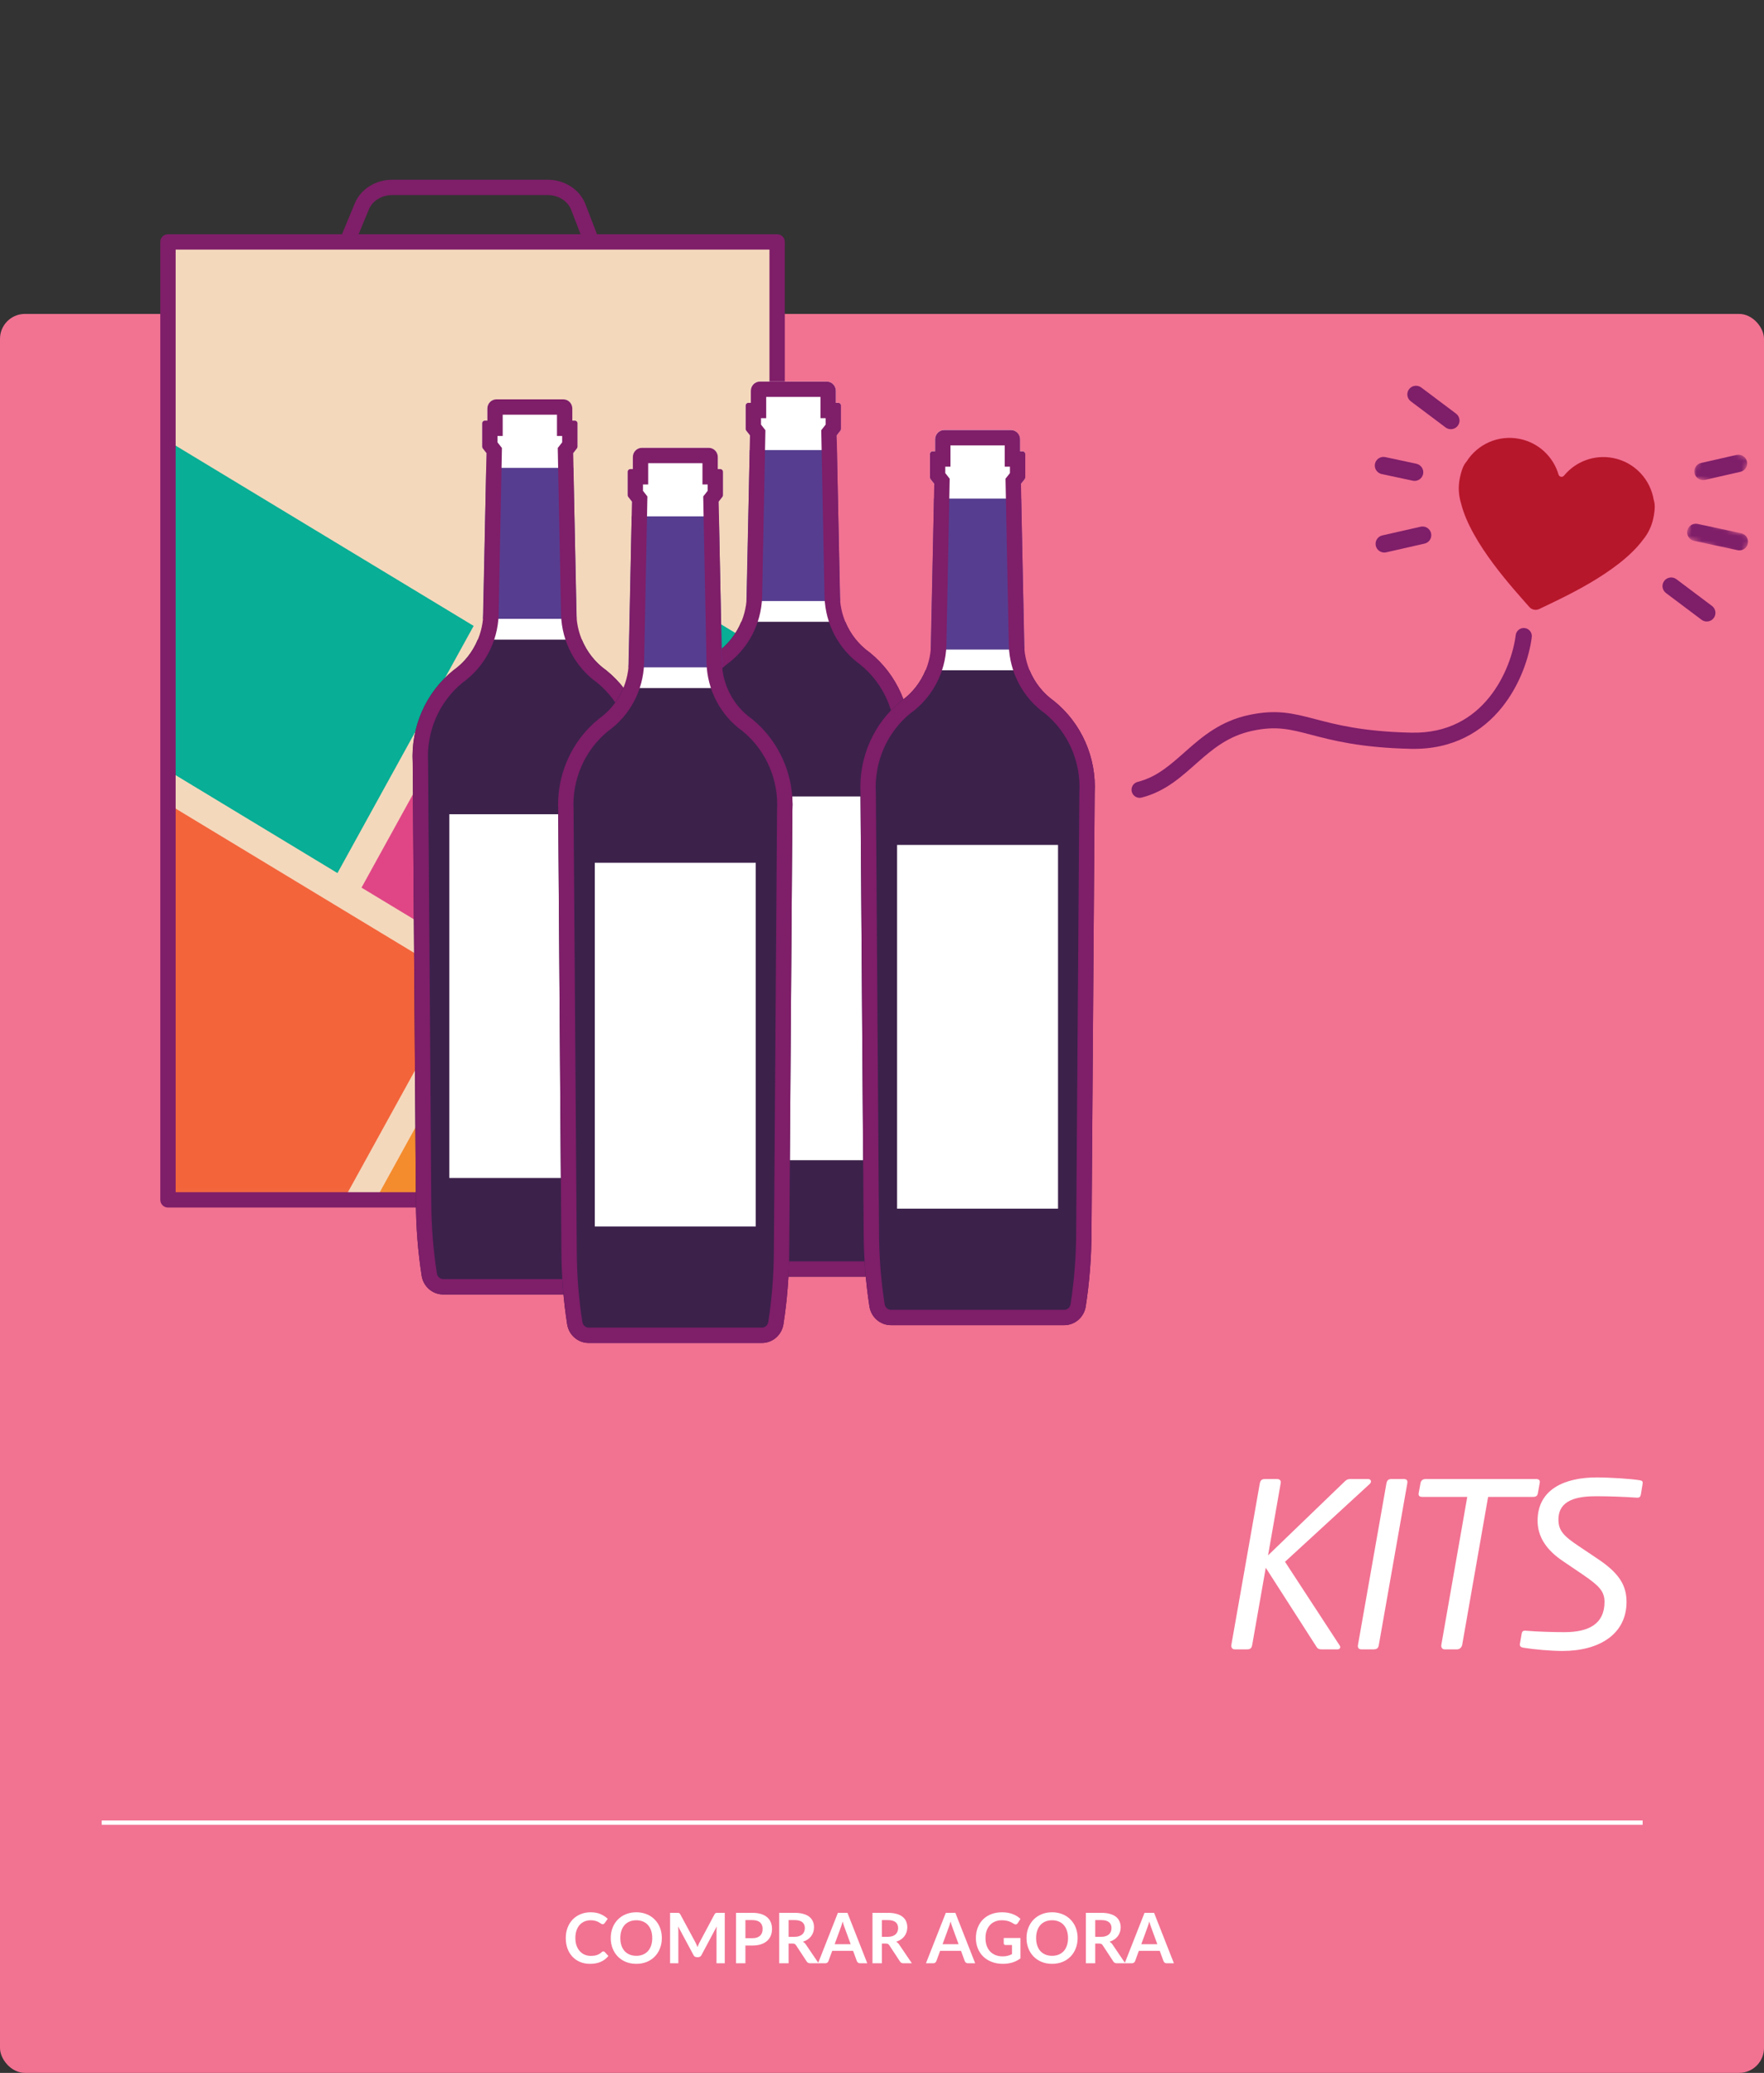 <svg width="354" height="416" viewBox="0 0 354 416" fill="none" xmlns="http://www.w3.org/2000/svg">
<rect x="0" y="0" width="354" height="416" fill="#333333" stroke="none"/>
<rect y="63" width="354" height="353" rx="5" fill="#F27292"/>
<path d="M121.078 391.613C121.181 391.613 121.272 391.653 121.351 391.732L122.093 392.537C121.682 393.046 121.176 393.435 120.574 393.706C119.977 393.977 119.258 394.112 118.418 394.112C117.667 394.112 116.99 393.984 116.388 393.727C115.791 393.47 115.28 393.113 114.855 392.656C114.43 392.199 114.104 391.653 113.875 391.018C113.651 390.383 113.539 389.69 113.539 388.939C113.539 388.178 113.66 387.483 113.903 386.853C114.146 386.218 114.486 385.672 114.925 385.215C115.368 384.758 115.896 384.403 116.507 384.151C117.118 383.894 117.795 383.766 118.537 383.766C119.274 383.766 119.928 383.887 120.497 384.13C121.071 384.373 121.559 384.69 121.96 385.082L121.33 385.957C121.293 386.013 121.244 386.062 121.183 386.104C121.127 386.146 121.048 386.167 120.945 386.167C120.875 386.167 120.803 386.148 120.728 386.111C120.653 386.069 120.572 386.02 120.483 385.964C120.394 385.903 120.292 385.838 120.175 385.768C120.058 385.698 119.923 385.635 119.769 385.579C119.615 385.518 119.435 385.469 119.23 385.432C119.029 385.39 118.796 385.369 118.53 385.369C118.077 385.369 117.662 385.451 117.284 385.614C116.911 385.773 116.589 386.006 116.318 386.314C116.047 386.617 115.837 386.991 115.688 387.434C115.539 387.873 115.464 388.374 115.464 388.939C115.464 389.508 115.543 390.015 115.702 390.458C115.865 390.901 116.085 391.275 116.36 391.578C116.635 391.881 116.96 392.115 117.333 392.278C117.706 392.437 118.108 392.516 118.537 392.516C118.794 392.516 119.025 392.502 119.23 392.474C119.44 392.446 119.631 392.402 119.804 392.341C119.981 392.28 120.147 392.203 120.301 392.11C120.46 392.012 120.616 391.893 120.77 391.753C120.817 391.711 120.866 391.678 120.917 391.655C120.968 391.627 121.022 391.613 121.078 391.613ZM132.817 388.939C132.817 389.681 132.693 390.369 132.446 391.004C132.203 391.634 131.858 392.18 131.41 392.642C130.962 393.104 130.423 393.466 129.793 393.727C129.163 393.984 128.463 394.112 127.693 394.112C126.928 394.112 126.23 393.984 125.6 393.727C124.97 393.466 124.429 393.104 123.976 392.642C123.528 392.18 123.18 391.634 122.933 391.004C122.686 390.369 122.562 389.681 122.562 388.939C122.562 388.197 122.686 387.511 122.933 386.881C123.18 386.246 123.528 385.698 123.976 385.236C124.429 384.774 124.97 384.415 125.6 384.158C126.23 383.897 126.928 383.766 127.693 383.766C128.206 383.766 128.689 383.827 129.142 383.948C129.595 384.065 130.01 384.233 130.388 384.452C130.766 384.667 131.104 384.93 131.403 385.243C131.706 385.551 131.963 385.896 132.173 386.279C132.383 386.662 132.542 387.077 132.649 387.525C132.761 387.973 132.817 388.444 132.817 388.939ZM130.892 388.939C130.892 388.384 130.817 387.887 130.668 387.448C130.519 387.005 130.306 386.629 130.031 386.321C129.756 386.013 129.42 385.777 129.023 385.614C128.631 385.451 128.188 385.369 127.693 385.369C127.198 385.369 126.753 385.451 126.356 385.614C125.964 385.777 125.628 386.013 125.348 386.321C125.073 386.629 124.86 387.005 124.711 387.448C124.562 387.887 124.487 388.384 124.487 388.939C124.487 389.494 124.562 389.994 124.711 390.437C124.86 390.876 125.073 391.249 125.348 391.557C125.628 391.86 125.964 392.094 126.356 392.257C126.753 392.42 127.198 392.502 127.693 392.502C128.188 392.502 128.631 392.42 129.023 392.257C129.42 392.094 129.756 391.86 130.031 391.557C130.306 391.249 130.519 390.876 130.668 390.437C130.817 389.994 130.892 389.494 130.892 388.939ZM145.447 383.878V394H143.788V387.462C143.788 387.201 143.802 386.918 143.83 386.615L140.771 392.362C140.626 392.637 140.404 392.775 140.106 392.775H139.84C139.541 392.775 139.319 392.637 139.175 392.362L136.081 386.594C136.095 386.748 136.106 386.9 136.116 387.049C136.125 387.198 136.13 387.336 136.13 387.462V394H134.471V383.878H135.892C135.976 383.878 136.048 383.88 136.109 383.885C136.169 383.89 136.223 383.901 136.27 383.92C136.321 383.939 136.365 383.969 136.403 384.011C136.445 384.053 136.484 384.109 136.522 384.179L139.553 389.8C139.632 389.949 139.704 390.103 139.77 390.262C139.84 390.421 139.907 390.584 139.973 390.752C140.038 390.579 140.106 390.414 140.176 390.255C140.246 390.092 140.32 389.935 140.4 389.786L143.389 384.179C143.426 384.109 143.466 384.053 143.508 384.011C143.55 383.969 143.594 383.939 143.641 383.92C143.692 383.901 143.748 383.89 143.809 383.885C143.869 383.88 143.942 383.878 144.026 383.878H145.447ZM150.995 388.967C151.34 388.967 151.641 388.925 151.898 388.841C152.155 388.752 152.367 388.629 152.535 388.47C152.708 388.307 152.836 388.111 152.92 387.882C153.004 387.649 153.046 387.39 153.046 387.105C153.046 386.834 153.004 386.589 152.92 386.37C152.836 386.151 152.71 385.964 152.542 385.81C152.374 385.656 152.162 385.539 151.905 385.46C151.648 385.376 151.345 385.334 150.995 385.334H149.588V388.967H150.995ZM150.995 383.878C151.672 383.878 152.257 383.957 152.752 384.116C153.247 384.275 153.655 384.496 153.977 384.781C154.299 385.066 154.537 385.406 154.691 385.803C154.85 386.2 154.929 386.634 154.929 387.105C154.929 387.595 154.847 388.045 154.684 388.456C154.521 388.862 154.276 389.212 153.949 389.506C153.622 389.8 153.212 390.029 152.717 390.192C152.227 390.355 151.653 390.437 150.995 390.437H149.588V394H147.705V383.878H150.995ZM159.432 388.694C159.787 388.694 160.095 388.65 160.356 388.561C160.622 388.472 160.839 388.351 161.007 388.197C161.18 388.038 161.308 387.852 161.392 387.637C161.476 387.422 161.518 387.187 161.518 386.93C161.518 386.417 161.348 386.022 161.007 385.747C160.671 385.472 160.155 385.334 159.46 385.334H158.256V388.694H159.432ZM164.276 394H162.575C162.253 394 162.02 393.874 161.875 393.622L159.747 390.381C159.668 390.26 159.579 390.173 159.481 390.122C159.388 390.071 159.248 390.045 159.061 390.045H158.256V394H156.373V383.878H159.46C160.146 383.878 160.734 383.95 161.224 384.095C161.719 384.235 162.122 384.433 162.435 384.69C162.752 384.947 162.986 385.255 163.135 385.614C163.284 385.969 163.359 386.361 163.359 386.79C163.359 387.131 163.308 387.453 163.205 387.756C163.107 388.059 162.962 388.335 162.771 388.582C162.584 388.829 162.351 389.046 162.071 389.233C161.796 389.42 161.481 389.567 161.126 389.674C161.247 389.744 161.359 389.828 161.462 389.926C161.565 390.019 161.658 390.131 161.742 390.262L164.276 394ZM170.717 390.178L169.485 386.811C169.425 386.662 169.362 386.484 169.296 386.279C169.231 386.074 169.166 385.852 169.1 385.614C169.04 385.852 168.977 386.076 168.911 386.286C168.846 386.491 168.783 386.671 168.722 386.825L167.497 390.178H170.717ZM174.042 394H172.586C172.423 394 172.29 393.96 172.187 393.881C172.085 393.797 172.008 393.694 171.956 393.573L171.2 391.508H167.007L166.251 393.573C166.214 393.68 166.142 393.778 166.034 393.867C165.927 393.956 165.794 394 165.635 394H164.165L168.148 383.878H170.066L174.042 394ZM178.149 388.694C178.504 388.694 178.812 388.65 179.073 388.561C179.339 388.472 179.556 388.351 179.724 388.197C179.897 388.038 180.025 387.852 180.109 387.637C180.193 387.422 180.235 387.187 180.235 386.93C180.235 386.417 180.065 386.022 179.724 385.747C179.388 385.472 178.872 385.334 178.177 385.334H176.973V388.694H178.149ZM182.993 394H181.292C180.97 394 180.737 393.874 180.592 393.622L178.464 390.381C178.385 390.26 178.296 390.173 178.198 390.122C178.105 390.071 177.965 390.045 177.778 390.045H176.973V394H175.09V383.878H178.177C178.863 383.878 179.451 383.95 179.941 384.095C180.436 384.235 180.839 384.433 181.152 384.69C181.469 384.947 181.703 385.255 181.852 385.614C182.001 385.969 182.076 386.361 182.076 386.79C182.076 387.131 182.025 387.453 181.922 387.756C181.824 388.059 181.679 388.335 181.488 388.582C181.301 388.829 181.068 389.046 180.788 389.233C180.513 389.42 180.198 389.567 179.843 389.674C179.964 389.744 180.076 389.828 180.179 389.926C180.282 390.019 180.375 390.131 180.459 390.262L182.993 394ZM192.373 390.178L191.141 386.811C191.081 386.662 191.018 386.484 190.952 386.279C190.887 386.074 190.822 385.852 190.756 385.614C190.696 385.852 190.633 386.076 190.567 386.286C190.502 386.491 190.439 386.671 190.378 386.825L189.153 390.178H192.373ZM195.698 394H194.242C194.079 394 193.946 393.96 193.843 393.881C193.741 393.797 193.664 393.694 193.612 393.573L192.856 391.508H188.663L187.907 393.573C187.87 393.68 187.798 393.778 187.69 393.867C187.583 393.956 187.45 394 187.291 394H185.821L189.804 383.878H191.722L195.698 394ZM204.789 388.925V393.02C204.276 393.398 203.728 393.676 203.144 393.853C202.566 394.026 201.945 394.112 201.282 394.112C200.456 394.112 199.707 393.984 199.035 393.727C198.368 393.47 197.796 393.113 197.32 392.656C196.849 392.199 196.485 391.653 196.228 391.018C195.972 390.383 195.843 389.69 195.843 388.939C195.843 388.178 195.967 387.481 196.214 386.846C196.462 386.211 196.812 385.665 197.264 385.208C197.722 384.751 198.275 384.396 198.923 384.144C199.572 383.892 200.3 383.766 201.107 383.766C201.518 383.766 201.901 383.799 202.255 383.864C202.615 383.929 202.946 384.02 203.249 384.137C203.557 384.249 203.837 384.387 204.089 384.55C204.341 384.713 204.572 384.893 204.782 385.089L204.243 385.943C204.159 386.078 204.05 386.162 203.914 386.195C203.779 386.223 203.632 386.188 203.473 386.09C203.319 386.001 203.165 385.913 203.011 385.824C202.857 385.735 202.685 385.658 202.493 385.593C202.307 385.528 202.094 385.474 201.856 385.432C201.623 385.39 201.352 385.369 201.044 385.369C200.545 385.369 200.092 385.453 199.686 385.621C199.285 385.789 198.942 386.029 198.657 386.342C198.373 386.655 198.153 387.03 197.999 387.469C197.845 387.908 197.768 388.398 197.768 388.939C197.768 389.518 197.85 390.036 198.013 390.493C198.181 390.946 198.415 391.331 198.713 391.648C199.017 391.961 199.381 392.201 199.805 392.369C200.23 392.532 200.704 392.614 201.226 392.614C201.6 392.614 201.933 392.574 202.227 392.495C202.521 392.416 202.808 392.308 203.088 392.173V390.339H201.814C201.693 390.339 201.597 390.306 201.527 390.241C201.462 390.171 201.429 390.087 201.429 389.989V388.925H204.789ZM216.257 388.939C216.257 389.681 216.133 390.369 215.886 391.004C215.643 391.634 215.298 392.18 214.85 392.642C214.402 393.104 213.863 393.466 213.233 393.727C212.603 393.984 211.903 394.112 211.133 394.112C210.367 394.112 209.67 393.984 209.04 393.727C208.41 393.466 207.868 393.104 207.416 392.642C206.968 392.18 206.62 391.634 206.373 391.004C206.125 390.369 206.002 389.681 206.002 388.939C206.002 388.197 206.125 387.511 206.373 386.881C206.62 386.246 206.968 385.698 207.416 385.236C207.868 384.774 208.41 384.415 209.04 384.158C209.67 383.897 210.367 383.766 211.133 383.766C211.646 383.766 212.129 383.827 212.582 383.948C213.034 384.065 213.45 384.233 213.828 384.452C214.206 384.667 214.544 384.93 214.843 385.243C215.146 385.551 215.403 385.896 215.613 386.279C215.823 386.662 215.981 387.077 216.089 387.525C216.201 387.973 216.257 388.444 216.257 388.939ZM214.332 388.939C214.332 388.384 214.257 387.887 214.108 387.448C213.958 387.005 213.746 386.629 213.471 386.321C213.195 386.013 212.859 385.777 212.463 385.614C212.071 385.451 211.627 385.369 211.133 385.369C210.638 385.369 210.192 385.451 209.796 385.614C209.404 385.777 209.068 386.013 208.788 386.321C208.512 386.629 208.3 387.005 208.151 387.448C208.001 387.887 207.927 388.384 207.927 388.939C207.927 389.494 208.001 389.994 208.151 390.437C208.3 390.876 208.512 391.249 208.788 391.557C209.068 391.86 209.404 392.094 209.796 392.257C210.192 392.42 210.638 392.502 211.133 392.502C211.627 392.502 212.071 392.42 212.463 392.257C212.859 392.094 213.195 391.86 213.471 391.557C213.746 391.249 213.958 390.876 214.108 390.437C214.257 389.994 214.332 389.494 214.332 388.939ZM220.969 388.694C221.324 388.694 221.632 388.65 221.893 388.561C222.159 388.472 222.376 388.351 222.544 388.197C222.717 388.038 222.845 387.852 222.929 387.637C223.013 387.422 223.055 387.187 223.055 386.93C223.055 386.417 222.885 386.022 222.544 385.747C222.208 385.472 221.693 385.334 220.997 385.334H219.793V388.694H220.969ZM225.813 394H224.112C223.79 394 223.557 393.874 223.412 393.622L221.284 390.381C221.205 390.26 221.116 390.173 221.018 390.122C220.925 390.071 220.785 390.045 220.598 390.045H219.793V394H217.91V383.878H220.997C221.683 383.878 222.271 383.95 222.761 384.095C223.256 384.235 223.66 384.433 223.972 384.69C224.29 384.947 224.523 385.255 224.672 385.614C224.822 385.969 224.896 386.361 224.896 386.79C224.896 387.131 224.845 387.453 224.742 387.756C224.644 388.059 224.5 388.335 224.308 388.582C224.122 388.829 223.888 389.046 223.608 389.233C223.333 389.42 223.018 389.567 222.663 389.674C222.785 389.744 222.897 389.828 222.999 389.926C223.102 390.019 223.195 390.131 223.279 390.262L225.813 394ZM232.254 390.178L231.022 386.811C230.962 386.662 230.899 386.484 230.833 386.279C230.768 386.074 230.703 385.852 230.637 385.614C230.577 385.852 230.514 386.076 230.448 386.286C230.383 386.491 230.32 386.671 230.259 386.825L229.034 390.178H232.254ZM235.579 394H234.123C233.96 394 233.827 393.96 233.724 393.881C233.622 393.797 233.545 393.694 233.493 393.573L232.737 391.508H228.544L227.788 393.573C227.751 393.68 227.679 393.778 227.571 393.867C227.464 393.956 227.331 394 227.172 394H225.702L229.685 383.878H231.603L235.579 394Z" fill="white"/>
<line x1="20.415" y1="365.778" x2="329.648" y2="365.778" stroke="white" stroke-width="0.871"/>
<path d="M275.127 297.282C275.127 297.052 274.943 296.822 274.529 296.822H270.941C270.481 296.822 270.251 296.96 269.929 297.236L254.473 312.14L257.003 297.696C257.141 297.052 256.727 296.822 256.267 296.822H253.829C253.093 296.822 252.909 297.236 252.817 297.696L247.113 330.08C247.021 330.54 247.251 331 247.757 331H250.287C251.069 331 251.207 330.586 251.299 330.08L254.013 314.624L264.225 330.54C264.409 330.862 264.731 331 265.145 331H268.457C268.733 331 268.963 330.816 268.963 330.54C268.963 330.448 268.917 330.356 268.871 330.264L257.877 313.428L274.897 297.788C275.035 297.65 275.127 297.466 275.127 297.282ZM279.194 296.822C278.504 296.822 278.32 297.236 278.228 297.696L272.524 330.08C272.432 330.54 272.57 331 273.168 331H275.698C276.342 331 276.618 330.724 276.71 330.08L282.414 297.696C282.506 297.098 282.322 296.822 281.724 296.822H279.194ZM298.634 300.41H307.604C308.34 300.41 308.524 300.134 308.616 299.674L308.984 297.65C309.122 297.006 308.754 296.822 308.248 296.822H286.122C285.616 296.822 285.202 297.006 285.064 297.65L284.696 299.674C284.604 300.272 284.972 300.41 285.478 300.41H294.448L289.25 330.08C289.158 330.54 289.388 331 289.894 331H292.424C292.93 331 293.344 330.586 293.436 330.08L298.634 300.41ZM320.385 296.5C314.129 296.5 308.563 298.8 308.563 305.194C308.563 308.506 310.449 311.128 313.577 313.244L317.579 315.958C320.799 318.166 321.995 319.27 321.995 321.478C321.995 325.848 318.913 327.55 313.945 327.55C311.829 327.55 308.471 327.458 306.401 327.274C305.619 327.182 305.435 327.366 305.343 328.01L305.021 329.85C304.929 330.402 305.205 330.586 305.757 330.678C307.735 331 311.047 331.322 313.577 331.322C320.937 331.322 326.411 327.964 326.411 321.478C326.411 318.12 324.893 315.682 320.615 312.83L316.843 310.3C313.807 308.276 312.749 307.172 312.749 304.964C312.749 300.916 316.659 300.272 320.385 300.272C323.053 300.272 326.273 300.41 328.297 300.548C329.079 300.64 329.217 300.364 329.309 299.812L329.631 297.834C329.723 297.282 329.585 297.144 328.987 297.052C327.285 296.776 323.099 296.5 320.385 296.5Z" fill="white"/>
<path fill-rule="evenodd" clip-rule="evenodd" d="M33.715 239.944H154.689V47.769H33.715V239.944Z" fill="#F4D8BC"/>
<mask id="mask0" mask-type="alpha" maskUnits="userSpaceOnUse" x="33" y="47" width="122" height="193">
<path fill-rule="evenodd" clip-rule="evenodd" d="M33.715 239.944H154.689V47.769H33.715V239.944Z" fill="white"/>
</mask>
<g mask="url(#mask0)">
<path fill-rule="evenodd" clip-rule="evenodd" d="M141.107 186.543L127.446 211.344L72.549 178.134L86.217 153.332L141.107 186.543Z" fill="#E04686"/>
<path fill-rule="evenodd" clip-rule="evenodd" d="M124.211 216.096L90.636 277.039L64.208 261.049L97.787 200.107L124.211 216.096Z" fill="#F48B2D"/>
<path fill-rule="evenodd" clip-rule="evenodd" d="M208.222 139.186L174.648 200.129L148.22 184.14L181.798 123.197L208.222 139.186Z" fill="#F48B2D"/>
<path fill-rule="evenodd" clip-rule="evenodd" d="M92.988 197.204L59.409 258.146L-7.644 217.58L25.93 156.634L92.988 197.204Z" fill="#F3643B"/>
<path fill-rule="evenodd" clip-rule="evenodd" d="M168.177 242.695L134.603 303.638L95.436 279.944L129.014 219.001L168.177 242.695Z" fill="#AD1486"/>
<path fill-rule="evenodd" clip-rule="evenodd" d="M189.936 249.157L131.781 213.969L145.446 189.168L203.601 224.355L189.936 249.157Z" fill="#C2B981"/>
<path fill-rule="evenodd" clip-rule="evenodd" d="M95.05 125.611L67.72 175.214L-15.858 124.645L11.468 75.046L95.05 125.611Z" fill="#08AE95"/>
<path fill-rule="evenodd" clip-rule="evenodd" d="M167.314 138.975L143.877 181.515L116.993 165.247L140.426 122.707L167.314 138.975Z" fill="#08AE95"/>
</g>
<path fill-rule="evenodd" clip-rule="evenodd" d="M32.167 48.548C32.167 47.698 32.856 47.009 33.706 47.009H155.957C156.808 47.009 157.497 47.698 157.497 48.548V240.794C157.497 241.645 156.808 242.334 155.957 242.334H33.706C32.856 242.334 32.167 241.645 32.167 240.794V48.548ZM35.246 50.088V239.254H154.417V50.088H35.246Z" fill="#7F1E69"/>
<path fill-rule="evenodd" clip-rule="evenodd" d="M74.036 42.012C74.036 42.012 74.036 42.012 74.036 42.012L71.08 49.139L68.235 47.959L71.191 40.832C72.409 37.898 75.44 36.067 78.701 36.067H109.92C113.248 36.067 116.334 37.977 117.498 41.006C117.498 41.006 117.498 41.006 117.498 41.006L120.185 47.997L117.311 49.102L114.623 42.111C113.969 40.408 112.127 39.147 109.92 39.147H78.701C76.539 39.147 74.723 40.356 74.036 42.012Z" fill="#7F1E69"/>
<path fill-rule="evenodd" clip-rule="evenodd" d="M97.615 90.939L98.465 128.66H114.088L115.021 90.939L115.769 89.985C115.845 89.888 115.886 89.77 115.886 89.644V84.951C115.886 84.652 115.648 84.408 115.353 84.408H114.844V81.998C114.844 80.972 114.032 80.142 113.032 80.142H99.603C98.603 80.142 97.792 80.972 97.792 81.998V84.408H97.284C96.989 84.408 96.751 84.652 96.751 84.951V89.644C96.751 89.77 96.792 89.888 96.868 89.985L97.615 90.939Z" fill="white"/>
<path fill-rule="evenodd" clip-rule="evenodd" d="M90.973 134.527C85.466 138.968 82.425 145.881 82.823 153.045L83.459 241.355C83.479 246.264 83.867 251.162 84.614 256.01C84.949 258.182 86.777 259.78 88.924 259.78H106.319H123.716C125.862 259.78 127.69 258.182 128.025 256.01C128.772 251.162 129.158 246.264 129.179 241.355L129.814 153.045C130.215 145.881 127.172 138.968 121.664 134.527C119.46 132.973 117.781 130.818 116.764 128.361H95.874C94.856 130.818 93.179 132.973 90.973 134.527Z" fill="#3C214B"/>
<path fill-rule="evenodd" clip-rule="evenodd" d="M122.469 236.406V163.407H90.17V236.406H122.469Z" fill="white"/>
<path fill-rule="evenodd" clip-rule="evenodd" d="M97.576 93.895H115.065L115.726 124.195H96.917L97.576 93.895Z" fill="#573D90"/>
<path fill-rule="evenodd" clip-rule="evenodd" d="M129.823 153.045C130.224 145.881 127.181 138.969 121.673 134.528C118.04 131.967 115.812 127.793 115.67 123.281L115.031 90.939L115.778 89.985C115.854 89.888 115.895 89.768 115.895 89.644V84.951C115.895 84.652 115.657 84.408 115.362 84.408H114.854V81.995C114.854 80.972 114.041 80.142 113.041 80.142H99.615C98.614 80.142 97.802 80.972 97.802 81.995V84.408H97.293C96.999 84.408 96.76 84.652 96.76 84.951V89.644C96.76 89.768 96.801 89.888 96.877 89.985L97.625 90.939L96.986 123.281C96.844 127.793 94.615 131.967 90.982 134.528C85.475 138.969 82.432 145.881 82.832 153.045L83.468 241.356C83.488 246.264 83.874 251.163 84.623 256.01C84.957 258.182 86.784 259.78 88.933 259.78H123.725C125.871 259.78 127.699 258.182 128.034 256.01C128.781 251.163 129.167 246.264 129.188 241.356L129.823 153.045ZM124.991 255.54C125.715 250.844 126.088 246.098 126.108 241.343L126.108 241.334L126.744 152.948L126.748 152.873C127.093 146.714 124.489 140.792 119.811 136.982C115.425 133.849 112.762 128.802 112.592 123.378L112.591 123.342L111.93 89.903L112.816 88.772V87.487H111.774V83.222H100.881V87.487H99.84V88.772L100.725 89.903L100.064 123.378C99.893 128.802 97.23 133.849 92.845 136.982C88.166 140.792 85.563 146.714 85.907 152.873L85.911 152.948L86.547 241.343C86.567 246.098 86.941 250.844 87.666 255.54C87.777 256.259 88.355 256.7 88.933 256.7H123.725C124.299 256.7 124.879 256.263 124.991 255.54Z" fill="#7F1E69"/>
<path fill-rule="evenodd" clip-rule="evenodd" d="M150.492 87.366L150.67 125.223L167.721 125.223L167.899 87.366L168.646 86.413C168.722 86.315 168.763 86.197 168.763 86.071V81.379C168.763 81.079 168.525 80.835 168.23 80.835H167.722V78.425C167.722 77.399 166.909 76.569 165.909 76.569H152.48C151.48 76.569 150.669 77.399 150.669 78.425V80.835H150.161C149.866 80.835 149.628 81.079 149.628 81.379V86.071C149.628 86.197 149.669 86.315 149.745 86.413L150.492 87.366Z" fill="white"/>
<path fill-rule="evenodd" clip-rule="evenodd" d="M143.851 130.956C138.343 135.397 135.302 142.309 135.701 149.474L136.336 237.784C136.357 242.692 136.744 247.591 137.492 252.438C137.827 254.61 139.655 256.208 141.801 256.208H159.196H176.593C178.74 256.208 180.567 254.61 180.903 252.438C181.65 247.591 182.036 242.692 182.056 237.784L182.692 149.474C183.092 142.309 180.05 135.397 174.542 130.956C172.338 129.402 170.659 127.247 169.642 124.789H148.751C147.734 127.247 146.057 129.402 143.851 130.956Z" fill="#3C214B"/>
<path fill-rule="evenodd" clip-rule="evenodd" d="M175.346 232.833V159.835H143.047V232.833H175.346Z" fill="white"/>
<path fill-rule="evenodd" clip-rule="evenodd" d="M150.454 90.323H167.942L168.603 120.623H149.794L150.454 90.323Z" fill="#573D90"/>
<path fill-rule="evenodd" clip-rule="evenodd" d="M182.701 149.48C183.101 142.316 180.059 135.403 174.551 130.962C170.918 128.402 168.689 124.227 168.548 119.716L167.909 87.373L168.656 86.42C168.732 86.323 168.773 86.203 168.773 86.079V81.386C168.773 81.087 168.535 80.843 168.24 80.843H167.732V78.43C167.732 77.406 166.919 76.577 165.919 76.577H152.492C151.492 76.577 150.679 77.406 150.679 78.43V80.843H150.171C149.876 80.843 149.638 81.087 149.638 81.386V86.079C149.638 86.203 149.679 86.323 149.755 86.42L150.502 87.373L149.863 119.716C149.722 124.227 147.493 128.402 143.86 130.962C138.352 135.403 135.31 142.316 135.71 149.48L136.346 237.791C136.366 242.699 136.752 247.598 137.501 252.445C137.834 254.617 139.662 256.215 141.81 256.215H176.602C178.749 256.215 180.577 254.617 180.912 252.445C181.659 247.598 182.045 242.699 182.065 237.791L182.701 149.48ZM177.869 251.975C178.592 247.279 178.966 242.533 178.986 237.778L178.986 237.768L179.622 149.383L179.626 149.308C179.971 143.149 177.367 137.227 172.688 133.417C168.303 130.284 165.64 125.237 165.47 119.812L165.469 119.777L164.808 86.338L165.694 85.207V83.922H164.652V79.656H153.759V83.922H152.717V85.207L153.603 86.338L152.942 119.812C152.771 125.237 150.108 130.284 145.723 133.417C141.044 137.227 138.441 143.149 138.785 149.308L138.789 149.383L139.425 237.778C139.445 242.533 139.819 247.279 140.544 251.975C140.655 252.694 141.233 253.135 141.81 253.135H176.602C177.177 253.135 177.757 252.698 177.869 251.975Z" fill="#7F1E69"/>
<path fill-rule="evenodd" clip-rule="evenodd" d="M187.472 97.097L187.65 134.954L204.701 134.954L204.879 97.097L205.626 96.144C205.702 96.047 205.743 95.929 205.743 95.803V91.11C205.743 90.811 205.505 90.567 205.21 90.567H204.702V88.156C204.702 87.13 203.889 86.301 202.889 86.301H189.46C188.46 86.301 187.649 87.13 187.649 88.156V90.567H187.141C186.846 90.567 186.608 90.811 186.608 91.11V95.803C186.608 95.929 186.649 96.047 186.725 96.144L187.472 97.097Z" fill="white"/>
<path fill-rule="evenodd" clip-rule="evenodd" d="M180.831 140.687C175.323 145.129 172.282 152.041 172.681 159.205L173.316 247.516C173.337 252.424 173.724 257.323 174.472 262.17C174.807 264.342 176.635 265.94 178.781 265.94H196.176H213.573C215.72 265.94 217.547 264.342 217.883 262.17C218.63 257.323 219.016 252.424 219.036 247.516L219.671 159.205C220.072 152.041 217.029 145.129 211.522 140.687C209.318 139.133 207.639 136.979 206.621 134.521H185.731C184.714 136.979 183.037 139.133 180.831 140.687Z" fill="#3C214B"/>
<path fill-rule="evenodd" clip-rule="evenodd" d="M212.326 242.565V169.566H180.027V242.565H212.326Z" fill="white"/>
<path fill-rule="evenodd" clip-rule="evenodd" d="M187.433 100.055H204.922L205.583 130.355H186.774L187.433 100.055Z" fill="#573D90"/>
<path fill-rule="evenodd" clip-rule="evenodd" d="M219.681 159.212C220.081 152.048 217.039 145.135 211.531 140.694C207.898 138.133 205.669 133.959 205.528 129.448L204.889 97.105L205.636 96.152C205.712 96.055 205.753 95.934 205.753 95.811V91.118C205.753 90.818 205.515 90.574 205.22 90.574H204.712V88.162C204.712 87.138 203.899 86.309 202.899 86.309H189.472C188.472 86.309 187.659 87.138 187.659 88.162V90.574H187.151C186.856 90.574 186.618 90.818 186.618 91.118V95.811C186.618 95.934 186.659 96.055 186.735 96.152L187.482 97.105L186.843 129.448C186.702 133.959 184.473 138.133 180.84 140.694C175.332 145.135 172.29 152.048 172.69 159.212L173.326 247.522C173.346 252.431 173.732 257.329 174.481 262.177C174.814 264.349 176.642 265.946 178.79 265.946H213.582C215.729 265.946 217.557 264.349 217.892 262.177C218.639 257.329 219.025 252.431 219.045 247.522L219.681 159.212ZM214.849 261.707C215.572 257.011 215.946 252.265 215.966 247.51L215.966 247.5L216.602 159.115L216.606 159.04C216.95 152.88 214.347 146.959 209.668 143.149C205.283 140.015 202.62 134.969 202.45 129.544L202.449 129.508L201.788 96.069L202.674 94.939V93.654H201.632V89.388H190.739V93.654H189.697V94.939L190.583 96.069L189.921 129.544C189.751 134.969 187.088 140.016 182.703 143.149C178.024 146.959 175.421 152.88 175.765 159.04L175.769 159.115L176.405 247.51C176.425 252.265 176.799 257.011 177.524 261.706C177.635 262.426 178.213 262.867 178.79 262.867H213.582C214.157 262.867 214.737 262.43 214.849 261.707Z" fill="#7F1E69"/>
<path fill-rule="evenodd" clip-rule="evenodd" d="M126.81 100.67L127.659 138.392H143.283L144.216 100.67L144.963 99.717C145.04 99.62 145.081 99.501 145.081 99.376V94.683C145.081 94.383 144.842 94.139 144.548 94.139H144.039V91.729C144.039 90.703 143.227 89.874 142.226 89.874H128.798C127.797 89.874 126.987 90.703 126.987 91.729V94.139H126.478C126.184 94.139 125.945 94.383 125.945 94.683V99.376C125.945 99.501 125.986 99.62 126.063 99.717L126.81 100.67Z" fill="white"/>
<path fill-rule="evenodd" clip-rule="evenodd" d="M120.168 144.259C114.66 148.7 111.619 155.612 112.018 162.776L112.653 251.087C112.674 255.995 113.061 260.894 113.809 265.741C114.144 267.913 115.972 269.511 118.118 269.511H135.513H152.91C155.057 269.511 156.884 267.913 157.22 265.741C157.967 260.894 158.353 255.995 158.373 251.087L159.009 162.776C159.409 155.612 156.367 148.7 150.859 144.259C148.655 142.705 146.976 140.55 145.959 138.092H125.068C124.051 140.55 122.374 142.705 120.168 144.259Z" fill="#3C214B"/>
<path fill-rule="evenodd" clip-rule="evenodd" d="M151.663 246.137V173.139H119.364V246.137H151.663Z" fill="white"/>
<path fill-rule="evenodd" clip-rule="evenodd" d="M126.771 103.626H144.259L144.921 133.926H126.111L126.771 103.626Z" fill="#573D90"/>
<path fill-rule="evenodd" clip-rule="evenodd" d="M159.018 162.777C159.418 155.613 156.375 148.7 150.868 144.259C147.235 141.698 145.006 137.524 144.864 133.012L144.225 100.67L144.973 99.717C145.049 99.62 145.09 99.499 145.09 99.375V94.683C145.09 94.383 144.851 94.139 144.557 94.139H144.048V91.727C144.048 90.703 143.236 89.874 142.235 89.874H128.809C127.809 89.874 126.996 90.703 126.996 91.727V94.139H126.487C126.193 94.139 125.955 94.383 125.955 94.683V99.375C125.955 99.499 125.996 99.62 126.072 99.717L126.819 100.67L126.18 133.012C126.038 137.524 123.81 141.698 120.177 144.259C114.669 148.7 111.626 155.613 112.027 162.777L112.662 251.087C112.683 255.996 113.069 260.894 113.818 265.742C114.151 267.913 115.979 269.511 118.127 269.511H152.919C155.066 269.511 156.893 267.913 157.229 265.742C157.976 260.894 158.362 255.996 158.382 251.087L159.018 162.777ZM154.185 265.272C154.909 260.576 155.283 255.83 155.303 251.074L155.303 251.065L155.939 162.68L155.943 162.605C156.287 156.445 153.684 150.524 149.005 146.713C144.62 143.58 141.957 138.534 141.786 133.109L141.785 133.073L141.125 99.634L142.01 98.504V97.219H140.969V92.953H130.076V97.219H129.034V98.504L129.92 99.634L129.258 133.109C129.088 138.534 126.425 143.58 122.039 146.713C117.361 150.524 114.757 156.445 115.102 162.605L115.106 162.68L115.742 251.074C115.762 255.83 116.135 260.576 116.861 265.271C116.971 265.991 117.55 266.432 118.127 266.432H152.919C153.494 266.432 154.074 265.995 154.185 265.272Z" fill="#7F1E69"/>
<path d="M307.396 127.857C307.507 126.968 306.876 126.156 305.987 126.045C305.098 125.934 304.286 126.565 304.175 127.454L307.396 127.857ZM283.158 148.659L283.194 147.036L283.158 148.659ZM228.301 156.917C227.432 157.137 226.906 158.019 227.126 158.888C227.346 159.757 228.229 160.283 229.098 160.063L228.301 156.917ZM304.175 127.454C303.757 130.793 302.181 135.832 298.856 139.953C295.579 144.016 290.605 147.202 283.194 147.036L283.122 150.281C291.666 150.472 297.558 146.732 301.382 141.991C305.159 137.309 306.919 131.668 307.396 127.857L304.175 127.454ZM283.194 147.036C273.403 146.817 268.076 145.398 263.866 144.296C259.549 143.165 256.169 142.296 250.601 143.497L251.285 146.67C256.072 145.637 258.828 146.332 263.044 147.436C267.367 148.568 272.97 150.054 283.122 150.281L283.194 147.036ZM250.601 143.497C244.982 144.71 241.356 147.759 238.172 150.57C234.935 153.427 232.26 155.914 228.301 156.917L229.098 160.063C233.96 158.831 237.229 155.732 240.32 153.003C243.464 150.228 246.549 147.692 251.285 146.67L250.601 143.497Z" fill="#7F1E69"/>
<path fill-rule="evenodd" clip-rule="evenodd" d="M292.95 95.991C293.297 94.288 293.744 93.229 294.296 92.647C296.483 89.156 300.688 87.205 304.986 88.085C308.836 88.873 311.732 91.719 312.764 95.229C312.909 95.727 313.537 95.856 313.866 95.455C316.183 92.63 319.959 91.148 323.809 91.934C328.107 92.814 331.218 96.263 331.869 100.333C332.149 101.086 332.149 102.239 331.803 103.939C331.458 105.639 330.7 107.152 329.658 108.398C324.639 115.13 312.809 120.308 308.915 122.212C308.218 122.551 307.394 122.382 306.887 121.798C304.046 118.513 295.18 109.103 293.183 100.936C292.711 99.381 292.605 97.691 292.95 95.991Z" fill="#B7172B"/>
<mask id="mask1" mask-type="alpha" maskUnits="userSpaceOnUse" x="338" y="103" width="14" height="9">
<path fill-rule="evenodd" clip-rule="evenodd" d="M351.244 107.595L339.465 103.78L338.113 107.953L349.892 111.769L351.244 107.595Z" fill="white"/>
</mask>
<g mask="url(#mask1)">
<path fill-rule="evenodd" clip-rule="evenodd" d="M339.788 108.496C339.844 108.514 339.904 108.531 339.964 108.545L348.696 110.412C349.641 110.613 350.569 110.016 350.769 109.078C350.966 108.139 350.372 107.233 349.417 107.011L340.688 105.142C339.743 104.942 338.815 105.538 338.615 106.476C338.429 107.357 338.947 108.223 339.788 108.496Z" fill="#7F1E69"/>
</g>
<path fill-rule="evenodd" clip-rule="evenodd" d="M277.104 95.088C277.161 95.106 277.22 95.123 277.28 95.137L283.518 96.469C284.462 96.672 285.388 96.072 285.588 95.134C285.788 94.196 285.18 93.277 284.239 93.068L278.004 91.734C277.057 91.533 276.131 92.132 275.931 93.07C275.745 93.949 276.263 94.815 277.104 95.088Z" fill="#7F1E69"/>
<path fill-rule="evenodd" clip-rule="evenodd" d="M341.974 124.641C342.665 124.865 343.447 124.644 343.908 124.038C344.489 123.272 344.333 122.183 343.558 121.602L336.425 116.239C335.662 115.664 334.559 115.809 333.978 116.578C333.397 117.344 333.553 118.433 334.328 119.014L341.462 124.372C341.62 124.493 341.793 124.583 341.974 124.641Z" fill="#7F1E69"/>
<path fill-rule="evenodd" clip-rule="evenodd" d="M290.612 86.049C291.302 86.273 292.085 86.052 292.547 85.444C293.126 84.68 292.971 83.588 292.197 83.007L285.221 77.768C284.453 77.191 283.352 77.337 282.772 78.103C282.192 78.869 282.349 79.962 283.121 80.542L290.099 85.782C290.258 85.901 290.431 85.991 290.612 86.049Z" fill="#7F1E69"/>
<path fill-rule="evenodd" clip-rule="evenodd" d="M277.266 110.8C277.557 110.895 277.876 110.913 278.195 110.841L285.877 109.094C286.818 108.88 287.403 107.948 287.187 107.012C286.966 106.077 286.03 105.49 285.085 105.705L277.404 107.45C276.463 107.663 275.879 108.595 276.097 109.532C276.239 110.15 276.7 110.617 277.266 110.8Z" fill="#7F1E69"/>
<mask id="mask2" mask-type="alpha" maskUnits="userSpaceOnUse" x="339" y="88" width="13" height="11">
<path fill-rule="evenodd" clip-rule="evenodd" d="M351.071 91.877L341.792 88.871L339.574 95.719L348.853 98.725L351.071 91.877Z" fill="white"/>
</mask>
<g mask="url(#mask2)">
<path fill-rule="evenodd" clip-rule="evenodd" d="M341.241 96.26C341.532 96.354 341.85 96.372 342.17 96.3L349.265 94.688C350.206 94.475 350.791 93.543 350.575 92.606C350.355 91.669 349.416 91.081 348.474 91.297L341.379 92.909C340.438 93.123 339.853 94.055 340.071 94.991C340.213 95.61 340.675 96.076 341.241 96.26Z" fill="#7F1E69"/>
</g>
</svg>
